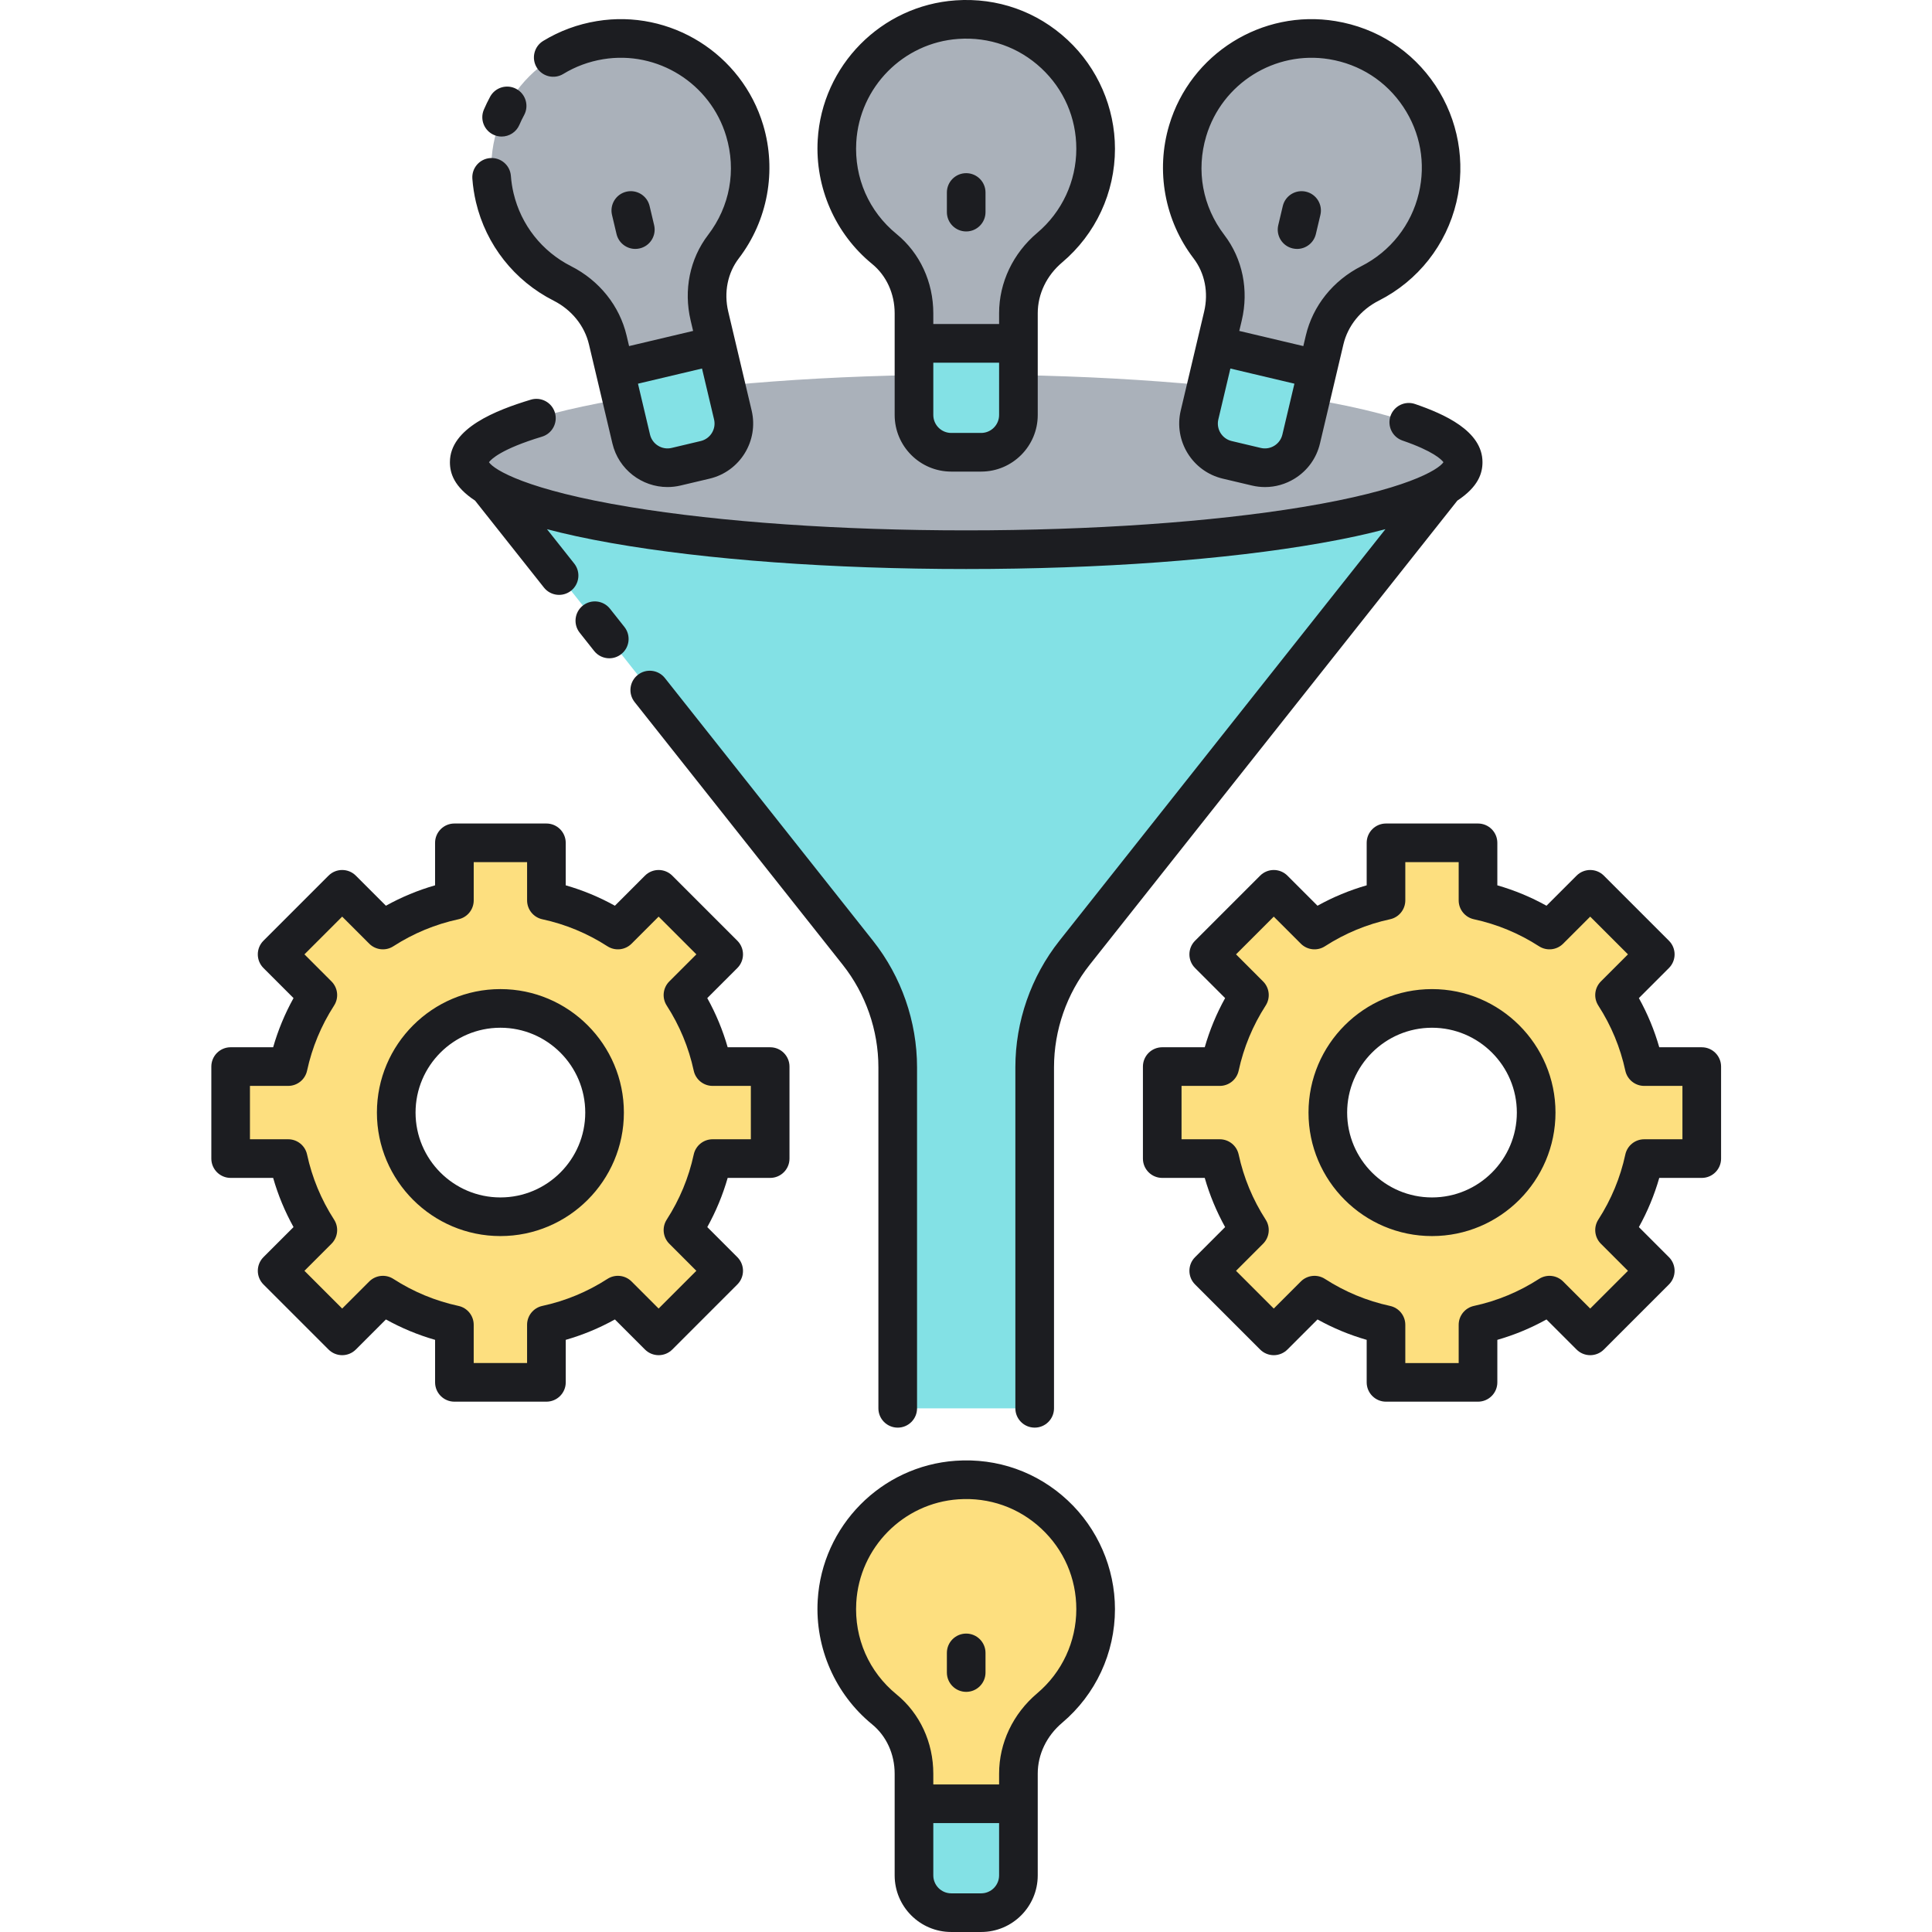 <svg height="512pt" viewBox="-56 0 512 512.002" width="512pt" xmlns="http://www.w3.org/2000/svg"><path d="m331.754 122.477-102.984 130.012c-6.844 8.641-10.57 19.34-10.57 30.359v90.375h-36.293v-90.375c0-11.02-3.727-21.719-10.57-30.359l-102.984-130.012zm0 0" fill="#83e1e5"/><path d="m394.984 307.043v-24.387h-15.25c-1.48-6.852-4.18-13.242-7.859-18.945l10.793-10.793-17.242-17.242-10.793 10.793c-5.703-3.68-12.094-6.379-18.945-7.855v-15.254h-24.387v15.254c-6.848 1.477-13.242 4.18-18.945 7.855l-10.789-10.793-17.242 17.242 10.789 10.793c-3.68 5.707-6.379 12.098-7.855 18.945h-15.254v24.387h15.254c1.477 6.852 4.18 13.242 7.855 18.945l-10.789 10.793 17.242 17.242 10.789-10.793c5.707 3.68 12.098 6.379 18.945 7.855v15.254h24.387v-15.254c6.852-1.477 13.242-4.176 18.945-7.855l10.793 10.793 17.242-17.242-10.793-10.793c3.68-5.703 6.379-12.094 7.859-18.945zm-71.488 15.41c-15.246 0-27.605-12.359-27.605-27.605s12.359-27.605 27.605-27.605 27.605 12.359 27.605 27.605-12.359 27.605-27.605 27.605zm0 0" fill="#fddf7f"/><path d="m148.102 307.043v-24.387h-15.25c-1.48-6.852-4.18-13.242-7.859-18.945l10.793-10.793-17.242-17.242-10.793 10.793c-5.707-3.68-12.098-6.379-18.945-7.855v-15.254h-24.387v15.254c-6.852 1.477-13.242 4.176-18.945 7.855l-10.789-10.793-17.242 17.242 10.789 10.793c-3.68 5.703-6.379 12.094-7.855 18.945h-15.254v24.387h15.25c1.48 6.848 4.18 13.242 7.859 18.945l-10.793 10.789 17.242 17.242 10.793-10.789c5.703 3.68 12.094 6.379 18.945 7.855v15.254h24.383v-15.254c6.852-1.477 13.242-4.18 18.949-7.855l10.789 10.789 17.242-17.242-10.789-10.789c3.68-5.703 6.379-12.094 7.855-18.945zm-71.492 15.41c-15.246 0-27.605-12.359-27.605-27.605s12.359-27.605 27.605-27.605 27.605 12.359 27.605 27.605-12.355 27.605-27.605 27.605zm0 0" fill="#fddf7f"/><path d="m331.754 122.477c0-12.812-58.965-23.199-131.703-23.199-72.734 0-131.699 10.387-131.699 23.199s58.965 23.199 131.699 23.199c72.738 0 131.703-10.387 131.703-23.199zm0 0" fill="#aab1ba"/><path d="m234.355 39.426c0-19.758-16.703-35.613-36.754-34.219-17.055 1.188-30.801 15.105-31.793 32.172-.668 11.535 4.367 21.918 12.547 28.605 5.082 4.152 7.859 10.496 7.859 17.059v7.953h27.68v-7.996c0-6.742 3.129-13.02 8.281-17.367 7.445-6.289 12.18-15.695 12.18-26.207zm0 0" fill="#aab1ba"/><path d="m213.891 90.996v18.984c0 5.453-4.422 9.875-9.875 9.875h-7.926c-5.453 0-9.875-4.422-9.875-9.875v-18.984zm0 0" fill="#83e1e5"/><path d="m234.355 426.449c0-19.758-16.703-35.609-36.754-34.219-17.055 1.188-30.801 15.105-31.793 32.172-.668 11.535 4.367 21.922 12.547 28.605 5.082 4.152 7.859 10.496 7.859 17.059v7.953h27.68v-7.992c0-6.742 3.129-13.02 8.281-17.371 7.445-6.289 12.18-15.691 12.18-26.207zm0 0" fill="#fddf7f"/><path d="m213.891 478.02v18.984c0 5.457-4.422 9.879-9.875 9.879h-7.926c-5.453 0-9.875-4.422-9.875-9.879v-18.984zm0 0" fill="#83e1e5"/><path d="m324.984 52.406c4.551-19.227-8.051-38.5-27.887-41.762-16.871-2.773-33.449 7.605-38.344 23.984-3.309 11.074-.801 22.34 5.621 30.73 3.988 5.207 5.23 12.02 3.719 18.406l-1.832 7.742 26.934 6.371 1.84-7.777c1.555-6.562 6.043-11.949 12.059-14.996 8.699-4.406 15.469-12.469 17.891-22.699zm0 0" fill="#aab1ba"/><path d="m293.195 97.879-4.371 18.473c-1.254 5.309-6.574 8.594-11.883 7.34l-7.715-1.828c-5.309-1.254-8.594-6.574-7.336-11.883l4.371-18.477zm0 0" fill="#83e1e5"/><path d="m75.121 52.406c-4.551-19.227 8.051-38.5 27.887-41.762 16.871-2.773 33.449 7.605 38.344 23.984 3.309 11.074.801 22.34-5.621 30.73-3.988 5.207-5.23 12.02-3.719 18.406l1.832 7.742-26.934 6.371-1.84-7.777c-1.555-6.562-6.043-11.949-12.059-14.996-8.699-4.406-15.469-12.469-17.891-22.699zm0 0" fill="#aab1ba"/><path d="m106.91 97.879 4.371 18.473c1.254 5.309 6.574 8.594 11.883 7.34l7.715-1.828c5.309-1.254 8.594-6.574 7.336-11.883l-4.371-18.477zm0 0" fill="#83e1e5"/><path d="m105.652 161.32 3.828 4.832c1.754 2.219 1.383 5.438-.836 7.191-.938.746-2.059 1.109-3.172 1.109-1.512 0-3.008-.664-4.02-1.941l-3.824-4.832c-1.758-2.219-1.383-5.438.832-7.191 2.215-1.758 5.438-1.383 7.191.832zm76.254 217.02c2.828 0 5.121-2.293 5.121-5.117v-90.375c0-12.121-4.148-24.035-11.676-33.539l-55.145-69.617c-1.754-2.215-4.977-2.59-7.191-.832-2.219 1.754-2.59 4.973-.836 7.191l55.145 69.617c6.102 7.703 9.461 17.355 9.461 27.18v90.375c0 2.824 2.293 5.117 5.121 5.117zm218.199-95.684v24.387c0 2.824-2.293 5.117-5.121 5.117h-11.262c-1.301 4.535-3.105 8.895-5.402 13.031l7.965 7.969c2 2 2 5.238 0 7.238l-17.242 17.242c-1.996 2-5.242 2-7.238 0l-7.969-7.969c-4.137 2.297-8.492 4.105-13.027 5.406v11.262c0 2.828-2.293 5.121-5.121 5.121h-24.387c-2.828 0-5.117-2.293-5.117-5.121v-11.262c-4.535-1.301-8.895-3.109-13.031-5.406l-7.969 7.969c-.961.961-2.262 1.5-3.621 1.5-1.355 0-2.66-.539-3.617-1.5l-17.242-17.242c-2-2-2-5.242 0-7.238l7.965-7.969c-2.293-4.137-4.102-8.496-5.402-13.031h-11.262c-2.828 0-5.121-2.293-5.121-5.117v-24.387c0-2.828 2.293-5.121 5.121-5.121h11.262c1.301-4.531 3.109-8.895 5.402-13.027l-7.965-7.969c-2-2-2-5.242 0-7.238l17.242-17.242c.961-.961 2.262-1.5 3.617-1.5 1.359 0 2.66.539 3.621 1.5l7.969 7.969c4.137-2.297 8.496-4.105 13.031-5.406v-11.262c0-2.828 2.289-5.121 5.117-5.121h24.387c2.828 0 5.121 2.293 5.121 5.121v11.262c4.531 1.301 8.891 3.109 13.027 5.406l7.969-7.969c1.996-2 5.242-2 7.238 0l17.242 17.242c2 1.996 2 5.238 0 7.238l-7.965 7.969c2.297 4.137 4.105 8.496 5.402 13.031h11.262c2.828-.004 5.121 2.289 5.121 5.117zm-10.242 5.121h-10.133c-2.41 0-4.496-1.684-5.004-4.043-1.324-6.137-3.73-11.941-7.156-17.25-1.305-2.027-1.02-4.691.684-6.395l7.172-7.172-10.004-10-7.172 7.168c-1.699 1.707-4.367 1.992-6.395.684-5.309-3.422-11.109-5.832-17.25-7.156-2.355-.508-4.039-2.594-4.039-5.004v-10.133h-14.145v10.133c0 2.41-1.684 4.496-4.039 5.004-6.141 1.324-11.945 3.734-17.254 7.156-2.027 1.309-4.691 1.023-6.395-.684l-7.172-7.168-10 10 7.168 7.172c1.707 1.703 1.992 4.367.684 6.395-3.422 5.309-5.828 11.113-7.156 17.254-.508 2.355-2.594 4.039-5.004 4.039h-10.133v14.145h10.133c2.41 0 4.496 1.684 5.004 4.039 1.328 6.141 3.734 11.945 7.156 17.254 1.309 2.023 1.023 4.688-.684 6.395l-7.168 7.172 10 10 7.172-7.172c1.703-1.703 4.371-1.988 6.395-.68 5.309 3.422 11.113 5.828 17.254 7.156 2.355.508 4.039 2.594 4.039 5.004v10.133h14.145v-10.133c0-2.41 1.684-4.496 4.039-5.004 6.141-1.324 11.945-3.734 17.25-7.156 2.027-1.309 4.695-1.023 6.395.684l7.172 7.168 10.004-10-7.172-7.172c-1.703-1.707-1.988-4.367-.684-6.395 3.426-5.309 5.832-11.113 7.156-17.25.508-2.359 2.594-4.043 5.004-4.043h10.133zm-33.641 7.07c0 18.047-14.684 32.727-32.727 32.727-18.047 0-32.727-14.68-32.727-32.727 0-18.043 14.68-32.723 32.727-32.723 18.043 0 32.727 14.68 32.727 32.723zm-10.242 0c0-12.398-10.086-22.484-22.484-22.484-12.398 0-22.488 10.086-22.488 22.484 0 12.402 10.09 22.488 22.488 22.488 12.398 0 22.484-10.086 22.484-22.488zm-192.758-12.191v24.387c0 2.824-2.293 5.117-5.121 5.117h-11.262c-1.301 4.535-3.109 8.895-5.402 13.031l7.965 7.969c2 2 2 5.238 0 7.238l-17.238 17.242c-2 2-5.242 2-7.242 0l-7.969-7.969c-4.137 2.297-8.496 4.105-13.027 5.406v11.262c0 2.828-2.293 5.121-5.121 5.121h-24.387c-2.824 0-5.117-2.293-5.117-5.121v-11.262c-4.535-1.301-8.895-3.109-13.031-5.406l-7.969 7.969c-.957.961-2.262 1.5-3.617 1.5-1.359 0-2.66-.539-3.621-1.5l-17.246-17.242c-.961-.961-1.496-2.262-1.496-3.621s.539-2.66 1.496-3.621l7.969-7.965c-2.297-4.137-4.105-8.496-5.402-13.031h-11.262c-2.828 0-5.121-2.293-5.121-5.121v-24.383c0-2.828 2.293-5.121 5.121-5.121h11.262c1.301-4.531 3.109-8.891 5.402-13.027l-7.969-7.969c-2-2-2-5.242 0-7.238l17.242-17.242c2-2 5.242-2 7.242 0l7.969 7.969c4.137-2.297 8.492-4.105 13.027-5.406v-11.262c0-2.828 2.293-5.121 5.121-5.121h24.383c2.828 0 5.121 2.293 5.121 5.121v11.262c4.535 1.301 8.895 3.109 13.031 5.406l7.965-7.969c.961-.961 2.262-1.5 3.621-1.5 1.359 0 2.66.539 3.621 1.5l17.242 17.242c.961.957 1.5 2.262 1.5 3.617 0 1.359-.539 2.664-1.5 3.621l-7.969 7.969c2.297 4.137 4.105 8.496 5.406 13.031h11.262c2.828-.004 5.121 2.289 5.121 5.117zm-10.242 5.121h-10.129c-2.414 0-4.5-1.684-5.008-4.039-1.324-6.141-3.73-11.945-7.156-17.254-1.305-2.023-1.023-4.691.684-6.395l7.172-7.172-10.004-10-7.168 7.172c-1.707 1.707-4.371 1.988-6.398.684-5.309-3.426-11.113-5.832-17.25-7.156-2.359-.508-4.039-2.594-4.039-5.004v-10.133h-14.145v10.133c0 2.41-1.684 4.496-4.039 5.004-6.141 1.324-11.945 3.73-17.254 7.152-2.023 1.309-4.688 1.023-6.395-.68l-7.172-7.172-10 10 7.168 7.172c1.707 1.707 1.992 4.371.684 6.398-3.422 5.305-5.828 11.109-7.156 17.25-.508 2.355-2.594 4.039-5.004 4.039h-10.133v14.145h10.133c2.41 0 4.496 1.684 5.004 4.039 1.328 6.141 3.734 11.945 7.156 17.254 1.309 2.023 1.023 4.688-.684 6.395l-7.168 7.172 10 10 7.172-7.172c1.707-1.703 4.367-1.988 6.395-.68 5.305 3.422 11.109 5.828 17.25 7.156 2.359.508 4.039 2.594 4.039 5.004v10.133h14.145v-10.133c0-2.41 1.684-4.496 4.043-5.004 6.137-1.328 11.941-3.734 17.25-7.156 2.027-1.309 4.691-1.023 6.395.68l7.172 7.172 10-10-7.168-7.172c-1.707-1.707-1.988-4.371-.684-6.395 3.422-5.309 5.832-11.113 7.156-17.254.508-2.355 2.594-4.039 5.004-4.039h10.133zm-33.645 7.07c0 18.047-14.68 32.727-32.723 32.727-18.047 0-32.727-14.68-32.727-32.727 0-18.043 14.68-32.723 32.727-32.723 18.043 0 32.723 14.68 32.723 32.723zm-10.238 0c0-12.398-10.086-22.484-22.484-22.484-12.398 0-22.488 10.086-22.488 22.484 0 12.402 10.09 22.488 22.488 22.488 12.398 0 22.484-10.086 22.484-22.488zm-29.207-162.184 18.258 23.047c1.754 2.215 4.973 2.59 7.191.836 2.215-1.758 2.59-4.977.836-7.195l-7.219-9.109c4.777 1.27 10.406 2.504 17.082 3.68 25.16 4.434 58.547 6.875 94.016 6.875 35.465 0 68.855-2.441 94.012-6.875 6.68-1.176 12.309-2.41 17.086-3.68l-86.395 109.066c-7.531 9.504-11.676 21.418-11.676 33.539v90.375c0 2.824 2.293 5.117 5.121 5.117s5.121-2.293 5.121-5.117v-90.375c0-9.824 3.359-19.48 9.461-27.18l97.43-123c5.586-3.688 6.66-7.27 6.66-10.191 0-8.301-10.199-12.77-17.867-15.406-2.676-.918-5.586.504-6.508 3.176-.918 2.676.504 5.59 3.18 6.508 8.16 2.805 10.336 5.039 10.852 5.738-1.348 2.02-9.996 7.367-37.352 11.879-24.211 3.988-55.859 6.184-89.121 6.184-33.266 0-64.914-2.195-89.125-6.184-27.355-4.512-36.004-9.859-37.352-11.879.578-.785 3.242-3.5 14.055-6.77 2.707-.82 4.238-3.68 3.418-6.387-.82-2.703-3.676-4.234-6.383-3.414-9.203 2.781-21.438 7.527-21.438 16.555 0 2.922 1.074 6.504 6.656 10.188zm90.809-95.582c1.145-19.715 16.855-35.613 36.547-36.984 11.074-.77 21.613 2.957 29.691 10.496 7.969 7.43 12.539 17.941 12.539 28.832 0 11.629-5.102 22.609-14 30.121-4.109 3.469-6.465 8.371-6.465 13.453v26.98c0 8.27-6.727 15-14.996 15h-7.926c-8.27 0-14.996-6.73-14.996-15v-26.938c0-5.215-2.18-9.988-5.977-13.094-9.762-7.977-15.148-20.266-14.418-32.867zm48.074 59.035h-17.438v13.863c0 2.625 2.133 4.758 4.754 4.758h7.926c2.625 0 4.758-2.133 4.758-4.758zm-27.176-34.098c6.188 5.059 9.738 12.723 9.738 21.023v2.832h17.438v-2.875c0-8.105 3.68-15.859 10.098-21.281 6.586-5.559 10.363-13.688 10.363-22.293 0-8.184-3.297-15.762-9.281-21.348-5.98-5.574-13.793-8.332-21.996-7.762-14.566 1.012-26.188 12.773-27.035 27.359-.551 9.477 3.34 18.352 10.676 24.344zm18.453-.68c2.828 0 5.121-2.293 5.121-5.121v-5.203c0-2.828-2.293-5.121-5.121-5.121-2.824 0-5.117 2.293-5.117 5.121v5.203c0 2.828 2.289 5.121 5.117 5.121zm39.426 365.109c0 11.629-5.102 22.609-14 30.121-4.109 3.469-6.465 8.371-6.465 13.457v26.977c0 8.27-6.727 15-14.996 15h-7.926c-8.27 0-14.996-6.73-14.996-15v-26.938c0-5.215-2.18-9.988-5.977-13.094-9.762-7.977-15.152-20.262-14.418-32.867 1.145-19.715 16.855-35.613 36.543-36.98 11.07-.773 21.617 2.957 29.695 10.492 7.969 7.434 12.539 17.941 12.539 28.832zm-30.703 56.691h-17.438v13.863c0 2.625 2.133 4.758 4.754 4.758h7.926c2.625 0 4.758-2.133 4.758-4.758zm20.461-56.691c0-8.18-3.297-15.762-9.281-21.344-5.977-5.578-13.793-8.332-21.996-7.766-14.566 1.012-26.188 12.773-27.035 27.359-.551 9.477 3.34 18.352 10.676 24.344 6.188 5.059 9.738 12.723 9.738 21.023v2.832h17.438v-2.875c0-8.105 3.68-15.859 10.098-21.277 6.586-5.562 10.363-13.691 10.363-22.297zm-29.184 6.473c-2.824 0-5.117 2.293-5.117 5.117v5.207c0 2.828 2.293 5.121 5.117 5.121 2.828 0 5.121-2.293 5.121-5.121v-5.207c0-2.824-2.293-5.117-5.121-5.117zm60.258-364.453c-7.66-10.008-10.074-23.207-6.461-35.305 5.652-18.922 24.598-30.777 44.078-27.57 10.949 1.797 20.355 7.852 26.48 17.047 6.039 9.066 8.066 20.344 5.559 30.941-2.676 11.316-10.168 20.828-20.555 26.09-4.801 2.43-8.219 6.66-9.391 11.605l-1.84 7.781-4.371 18.473c-.922 3.898-3.309 7.207-6.719 9.309-2.398 1.48-5.102 2.242-7.848 2.242-1.16 0-2.328-.137-3.48-.41l-7.715-1.824c-8.047-1.902-13.043-10-11.137-18.047l4.371-18.477 1.832-7.738c1.199-5.074.176-10.219-2.805-14.117zm23.535 46.707 3.191-13.492-16.969-4.016-3.195 13.492c-.602 2.555.984 5.121 3.535 5.723l7.711 1.828c1.242.293 2.516.082 3.594-.582 1.082-.668 1.84-1.719 2.133-2.953zm-15.402-52.93c4.855 6.348 6.547 14.621 4.633 22.699l-.652 2.758 16.973 4.016.66-2.797c1.863-7.887 7.23-14.59 14.723-18.383 7.695-3.898 13.242-10.938 15.223-19.312 1.883-7.961.422-16.094-4.117-22.906-4.535-6.805-11.5-11.289-19.621-12.625-14.398-2.363-28.422 6.402-32.605 20.402-2.715 9.094-.973 18.625 4.785 26.148zm18.113 3.586c.398.094.797.141 1.184.141 2.32 0 4.422-1.586 4.98-3.941l1.199-5.066c.652-2.75-1.051-5.508-3.805-6.16-2.754-.648-5.512 1.051-6.16 3.801l-1.199 5.066c-.652 2.75 1.051 5.512 3.801 6.16zm-211.629-30.055c.656.281 1.34.414 2.012.414 1.988 0 3.879-1.168 4.711-3.109.371-.871.789-1.73 1.238-2.555 1.355-2.484.441-5.594-2.039-6.949-2.48-1.355-5.59-.441-6.949 2.039-.605 1.113-1.168 2.27-1.668 3.441-1.113 2.598.098 5.609 2.695 6.719zm-4.789 17.805c-.48-2.039-.805-4.129-.957-6.207-.211-2.82 1.906-5.273 4.727-5.48 2.816-.207 5.277 1.906 5.484 4.727.113 1.539.352 3.09.711 4.605 1.984 8.379 7.531 15.414 15.223 19.312 7.492 3.797 12.859 10.496 14.727 18.383l.66 2.797 16.969-4.016-.652-2.758c-1.91-8.078-.223-16.352 4.633-22.699 5.758-7.523 7.504-17.055 4.785-26.148-4.184-14-18.199-22.77-32.609-20.402-3.785.625-7.336 1.938-10.559 3.902-2.41 1.473-5.562.711-7.035-1.703-1.473-2.414-.711-5.566 1.699-7.039 4.352-2.652 9.141-4.426 14.234-5.262 19.477-3.203 38.426 8.648 44.082 27.57 3.613 12.098 1.195 25.297-6.465 35.305-2.98 3.898-4.004 9.043-2.801 14.117l1.832 7.742 4.371 18.477c1.902 8.047-3.094 16.141-11.141 18.047l-7.711 1.824c-1.156.273-2.316.402-3.453.402-6.793 0-12.965-4.652-14.594-11.543l-4.371-18.477-1.844-7.777c-1.168-4.949-4.59-9.18-9.387-11.609-10.387-5.262-17.879-14.77-20.559-26.09zm63.098 57.578-3.195-13.492-16.969 4.016 3.191 13.492c.605 2.551 3.176 4.137 5.727 3.535l7.711-1.828c2.551-.605 4.137-3.172 3.535-5.723zm-20.871-45.188c.391 0 .789-.047 1.184-.141 2.754-.648 4.457-3.406 3.805-6.16l-1.199-5.062c-.648-2.754-3.406-4.453-6.16-3.805-2.754.652-4.453 3.41-3.805 6.16l1.199 5.066c.559 2.355 2.66 3.941 4.977 3.941zm0 0" fill="#1c1d21"/></svg>
